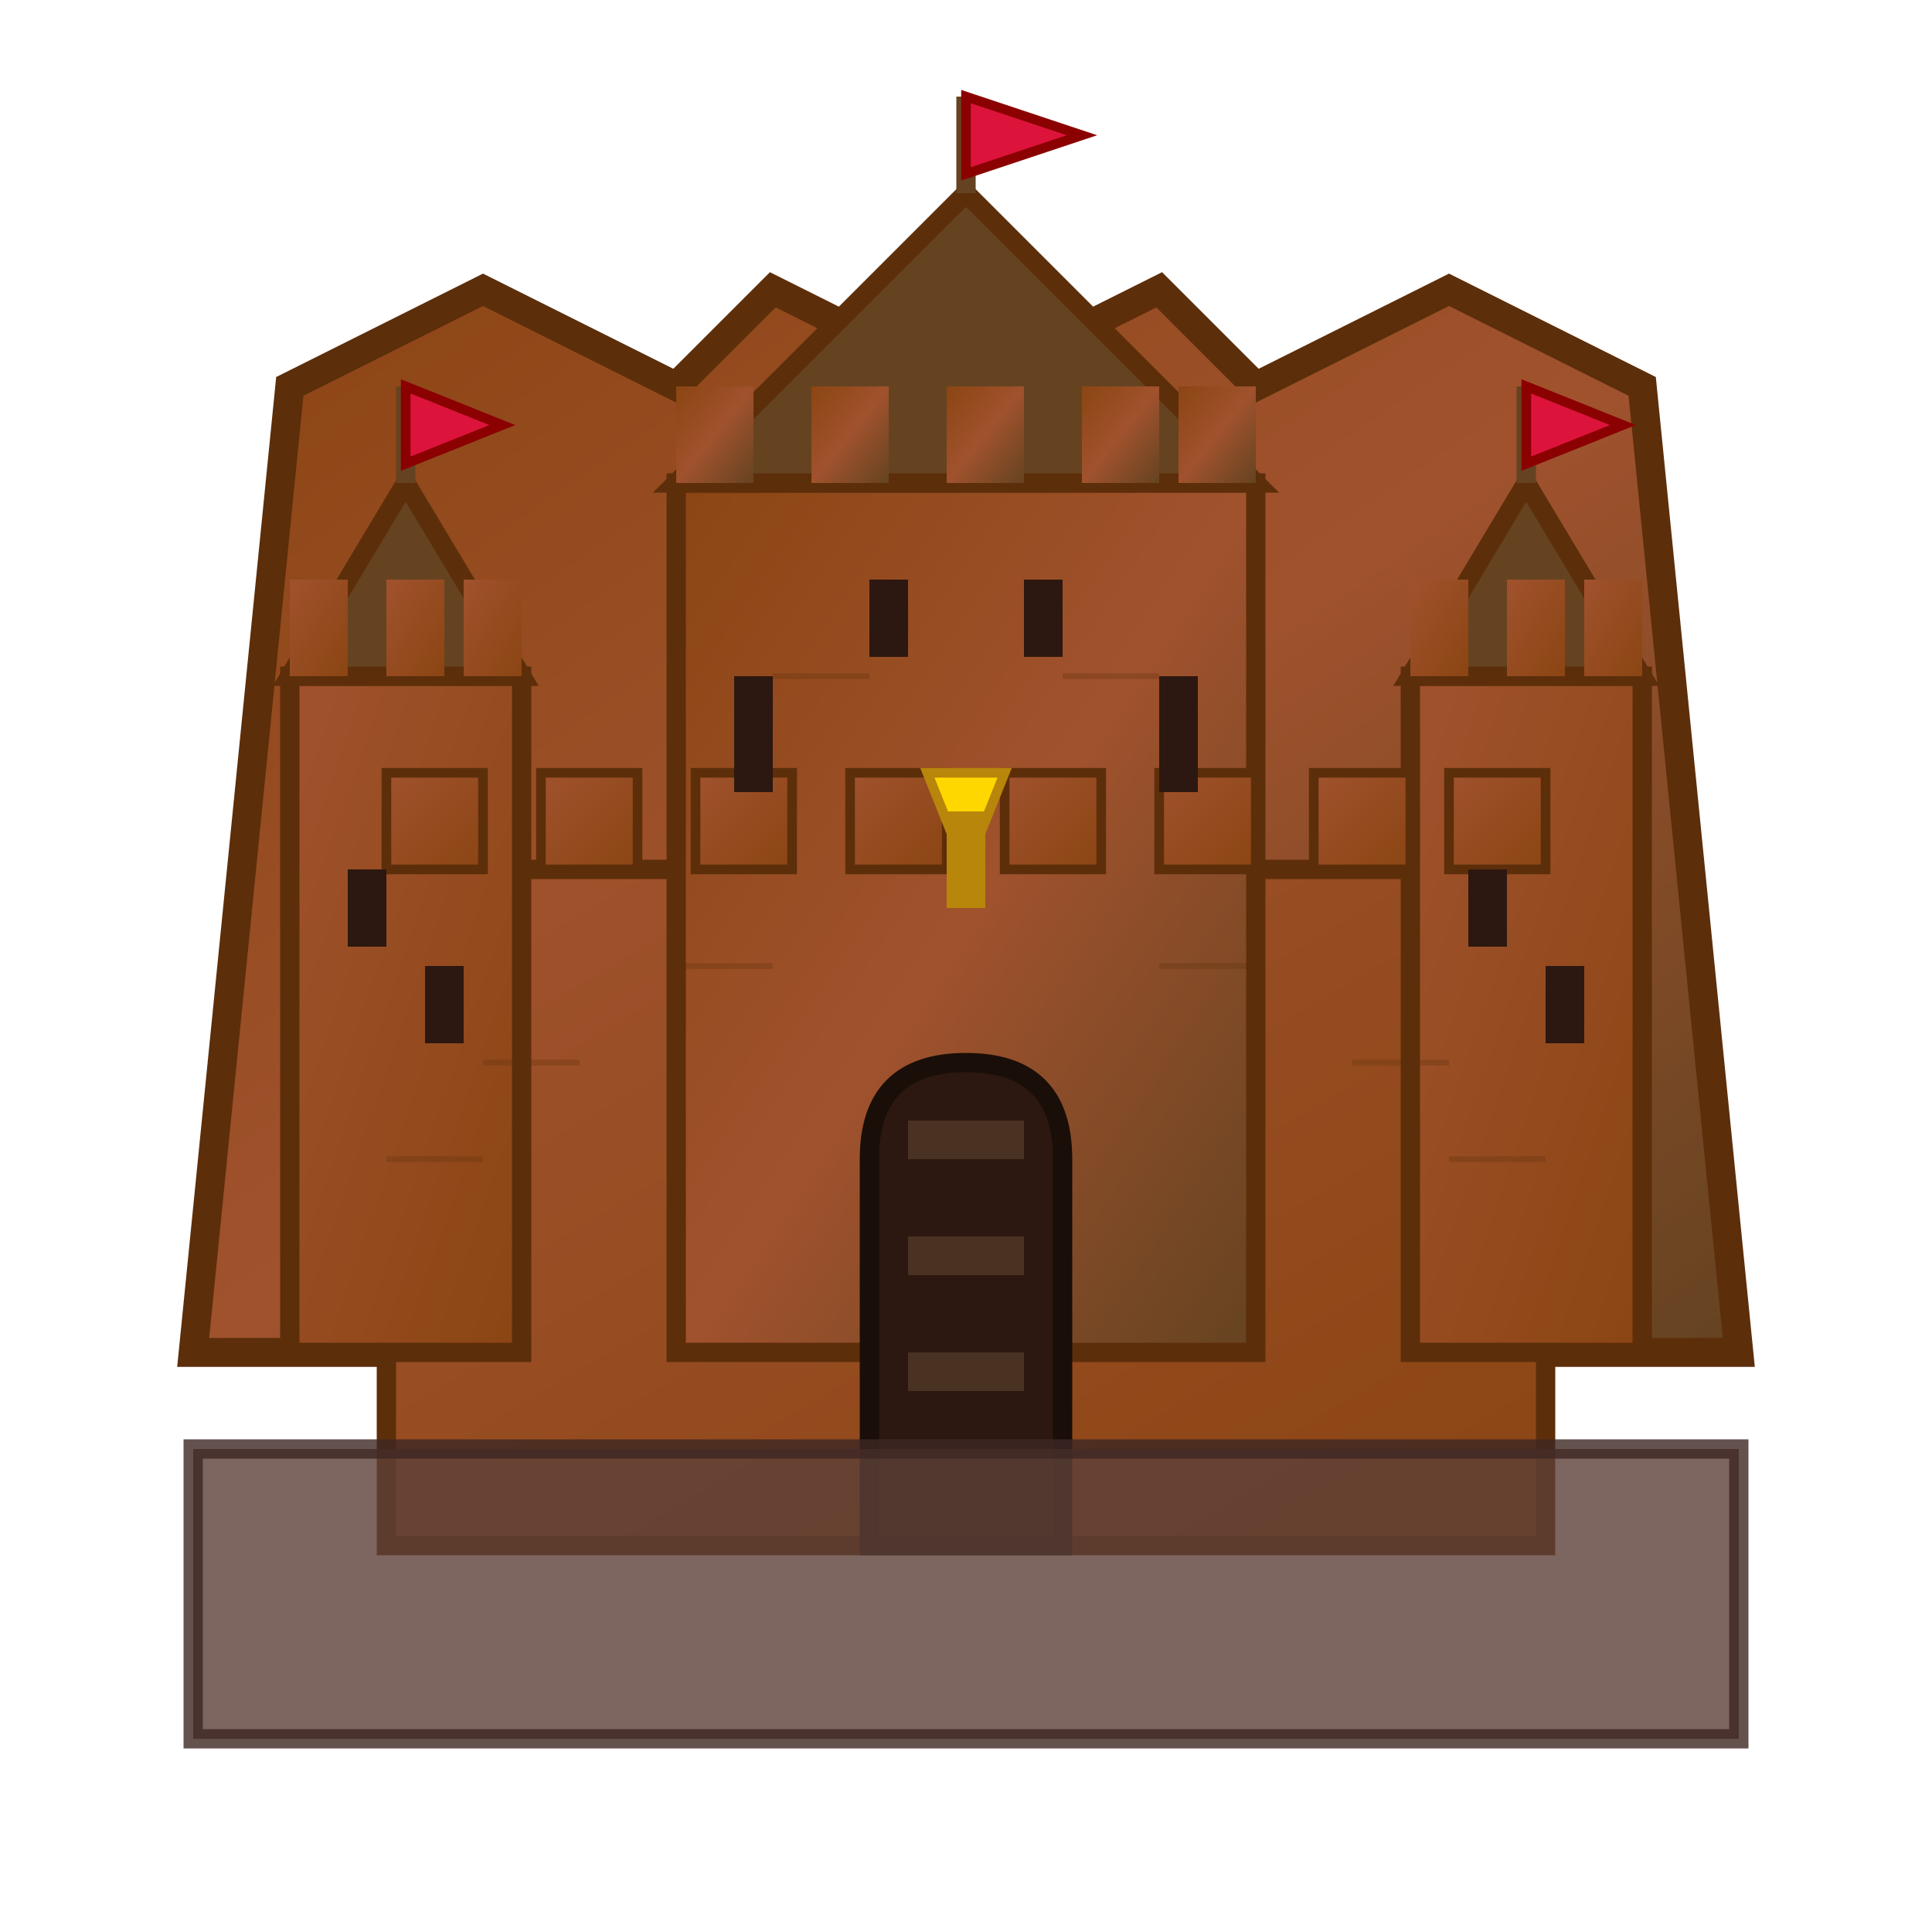 <svg xmlns="http://www.w3.org/2000/svg" viewBox="0 0 100 100" width="100" height="100">
  <defs>
    <linearGradient id="fortressGradient" x1="0%" y1="0%" x2="100%" y2="100%">
      <stop offset="0%" style="stop-color:#8b4513;stop-opacity:1" />
      <stop offset="50%" style="stop-color:#a0522d;stop-opacity:1" />
      <stop offset="100%" style="stop-color:#654321;stop-opacity:1" />
    </linearGradient>
    
    <linearGradient id="wallGradient" x1="0%" y1="0%" x2="100%" y2="100%">
      <stop offset="0%" style="stop-color:#a0522d;stop-opacity:1" />
      <stop offset="100%" style="stop-color:#8b4513;stop-opacity:1" />
    </linearGradient>
    
    <filter id="shadow" x="-20%" y="-20%" width="140%" height="140%">
      <feDropShadow dx="2" dy="2" stdDeviation="1" flood-color="#000000" flood-opacity="0.3"/>
    </filter>
  </defs>
  
  <!-- Fortress outer walls -->
  <polygon points="10,70 90,70 85,20 75,15 65,20 60,15 50,20 40,15 35,20 25,15 15,20" 
           fill="url(#fortressGradient)" stroke="#5d2e0a" stroke-width="1.5" filter="url(#shadow)"/>
  
  <!-- Main fortress structure -->
  <rect x="20" y="45" width="60" height="35" fill="url(#wallGradient)" stroke="#5d2e0a" stroke-width="1"/>
  
  <!-- Central keep -->
  <rect x="35" y="25" width="30" height="45" fill="url(#fortressGradient)" stroke="#5d2e0a" stroke-width="1" filter="url(#shadow)"/>
  
  <!-- Keep roof -->
  <polygon points="35,25 50,10 65,25" fill="#654321" stroke="#5d2e0a" stroke-width="1"/>
  
  <!-- Defensive towers -->
  <rect x="15" y="35" width="12" height="35" fill="url(#wallGradient)" stroke="#5d2e0a" stroke-width="1"/>
  <rect x="73" y="35" width="12" height="35" fill="url(#wallGradient)" stroke="#5d2e0a" stroke-width="1"/>
  
  <!-- Tower tops -->
  <polygon points="15,35 21,25 27,35" fill="#654321" stroke="#5d2e0a" stroke-width="1"/>
  <polygon points="73,35 79,25 85,35" fill="#654321" stroke="#5d2e0a" stroke-width="1"/>
  
  <!-- Crenellations on main wall -->
  <rect x="20" y="40" width="5" height="5" fill="url(#wallGradient)" stroke="#5d2e0a" stroke-width="0.5"/>
  <rect x="28" y="40" width="5" height="5" fill="url(#wallGradient)" stroke="#5d2e0a" stroke-width="0.5"/>
  <rect x="36" y="40" width="5" height="5" fill="url(#wallGradient)" stroke="#5d2e0a" stroke-width="0.5"/>
  <rect x="44" y="40" width="5" height="5" fill="url(#wallGradient)" stroke="#5d2e0a" stroke-width="0.5"/>
  <rect x="52" y="40" width="5" height="5" fill="url(#wallGradient)" stroke="#5d2e0a" stroke-width="0.5"/>
  <rect x="60" y="40" width="5" height="5" fill="url(#wallGradient)" stroke="#5d2e0a" stroke-width="0.5"/>
  <rect x="68" y="40" width="5" height="5" fill="url(#wallGradient)" stroke="#5d2e0a" stroke-width="0.5"/>
  <rect x="75" y="40" width="5" height="5" fill="url(#wallGradient)" stroke="#5d2e0a" stroke-width="0.5"/>
  
  <!-- Keep crenellations -->
  <rect x="35" y="20" width="4" height="5" fill="url(#fortressGradient)"/>
  <rect x="42" y="20" width="4" height="5" fill="url(#fortressGradient)"/>
  <rect x="49" y="20" width="4" height="5" fill="url(#fortressGradient)"/>
  <rect x="56" y="20" width="4" height="5" fill="url(#fortressGradient)"/>
  <rect x="61" y="20" width="4" height="5" fill="url(#fortressGradient)"/>
  
  <!-- Tower crenellations -->
  <rect x="15" y="30" width="3" height="5" fill="url(#wallGradient)"/>
  <rect x="20" y="30" width="3" height="5" fill="url(#wallGradient)"/>
  <rect x="24" y="30" width="3" height="5" fill="url(#wallGradient)"/>
  
  <rect x="73" y="30" width="3" height="5" fill="url(#wallGradient)"/>
  <rect x="78" y="30" width="3" height="5" fill="url(#wallGradient)"/>
  <rect x="82" y="30" width="3" height="5" fill="url(#wallGradient)"/>
  
  <!-- Fortress gate -->
  <path d="M 45 60 Q 45 55 50 55 Q 55 55 55 60 L 55 80 L 45 80 Z" 
        fill="#2c1810" stroke="#1a0e08" stroke-width="1"/>
  
  <!-- Gate reinforcement -->
  <rect x="47" y="58" width="6" height="2" fill="#4a3222"/>
  <rect x="47" y="64" width="6" height="2" fill="#4a3222"/>
  <rect x="47" y="70" width="6" height="2" fill="#4a3222"/>
  
  <!-- Windows and arrow slits -->
  <rect x="38" y="35" width="2" height="6" fill="#2c1810"/>
  <rect x="45" y="30" width="2" height="4" fill="#2c1810"/>
  <rect x="53" y="30" width="2" height="4" fill="#2c1810"/>
  <rect x="60" y="35" width="2" height="6" fill="#2c1810"/>
  
  <rect x="18" y="45" width="2" height="4" fill="#2c1810"/>
  <rect x="22" y="50" width="2" height="4" fill="#2c1810"/>
  
  <rect x="76" y="45" width="2" height="4" fill="#2c1810"/>
  <rect x="80" y="50" width="2" height="4" fill="#2c1810"/>
  
  <!-- Flags -->
  <line x1="50" y1="10" x2="50" y2="5" stroke="#654321" stroke-width="1"/>
  <polygon points="50,5 56,7 50,9" fill="#dc143c" stroke="#8b0000" stroke-width="0.5"/>
  
  <line x1="21" y1="25" x2="21" y2="20" stroke="#654321" stroke-width="1"/>
  <polygon points="21,20 26,22 21,24" fill="#dc143c" stroke="#8b0000" stroke-width="0.5"/>
  
  <line x1="79" y1="25" x2="79" y2="20" stroke="#654321" stroke-width="1"/>
  <polygon points="79,20 84,22 79,24" fill="#dc143c" stroke="#8b0000" stroke-width="0.5"/>
  
  <!-- Decorative coat of arms -->
  <polygon points="50,45 48,40 52,40" fill="#ffd700" stroke="#b8860b" stroke-width="0.5"/>
  <rect x="49" y="42" width="2" height="5" fill="#b8860b"/>
  
  <!-- Stone texture -->
  <g opacity="0.3" stroke="#5d2e0a" stroke-width="0.3" fill="none">
    <line x1="25" y1="55" x2="30" y2="55"/>
    <line x1="35" y1="50" x2="40" y2="50"/>
    <line x1="60" y1="50" x2="65" y2="50"/>
    <line x1="70" y1="55" x2="75" y2="55"/>
    
    <line x1="40" y1="35" x2="45" y2="35"/>
    <line x1="55" y1="35" x2="60" y2="35"/>
    
    <line x1="20" y1="60" x2="25" y2="60"/>
    <line x1="75" y1="60" x2="80" y2="60"/>
  </g>
  
  <!-- Base foundation -->
  <rect x="10" y="75" width="80" height="15" fill="#5d4037" stroke="#3e2723" stroke-width="1" opacity="0.8"/>
</svg>
